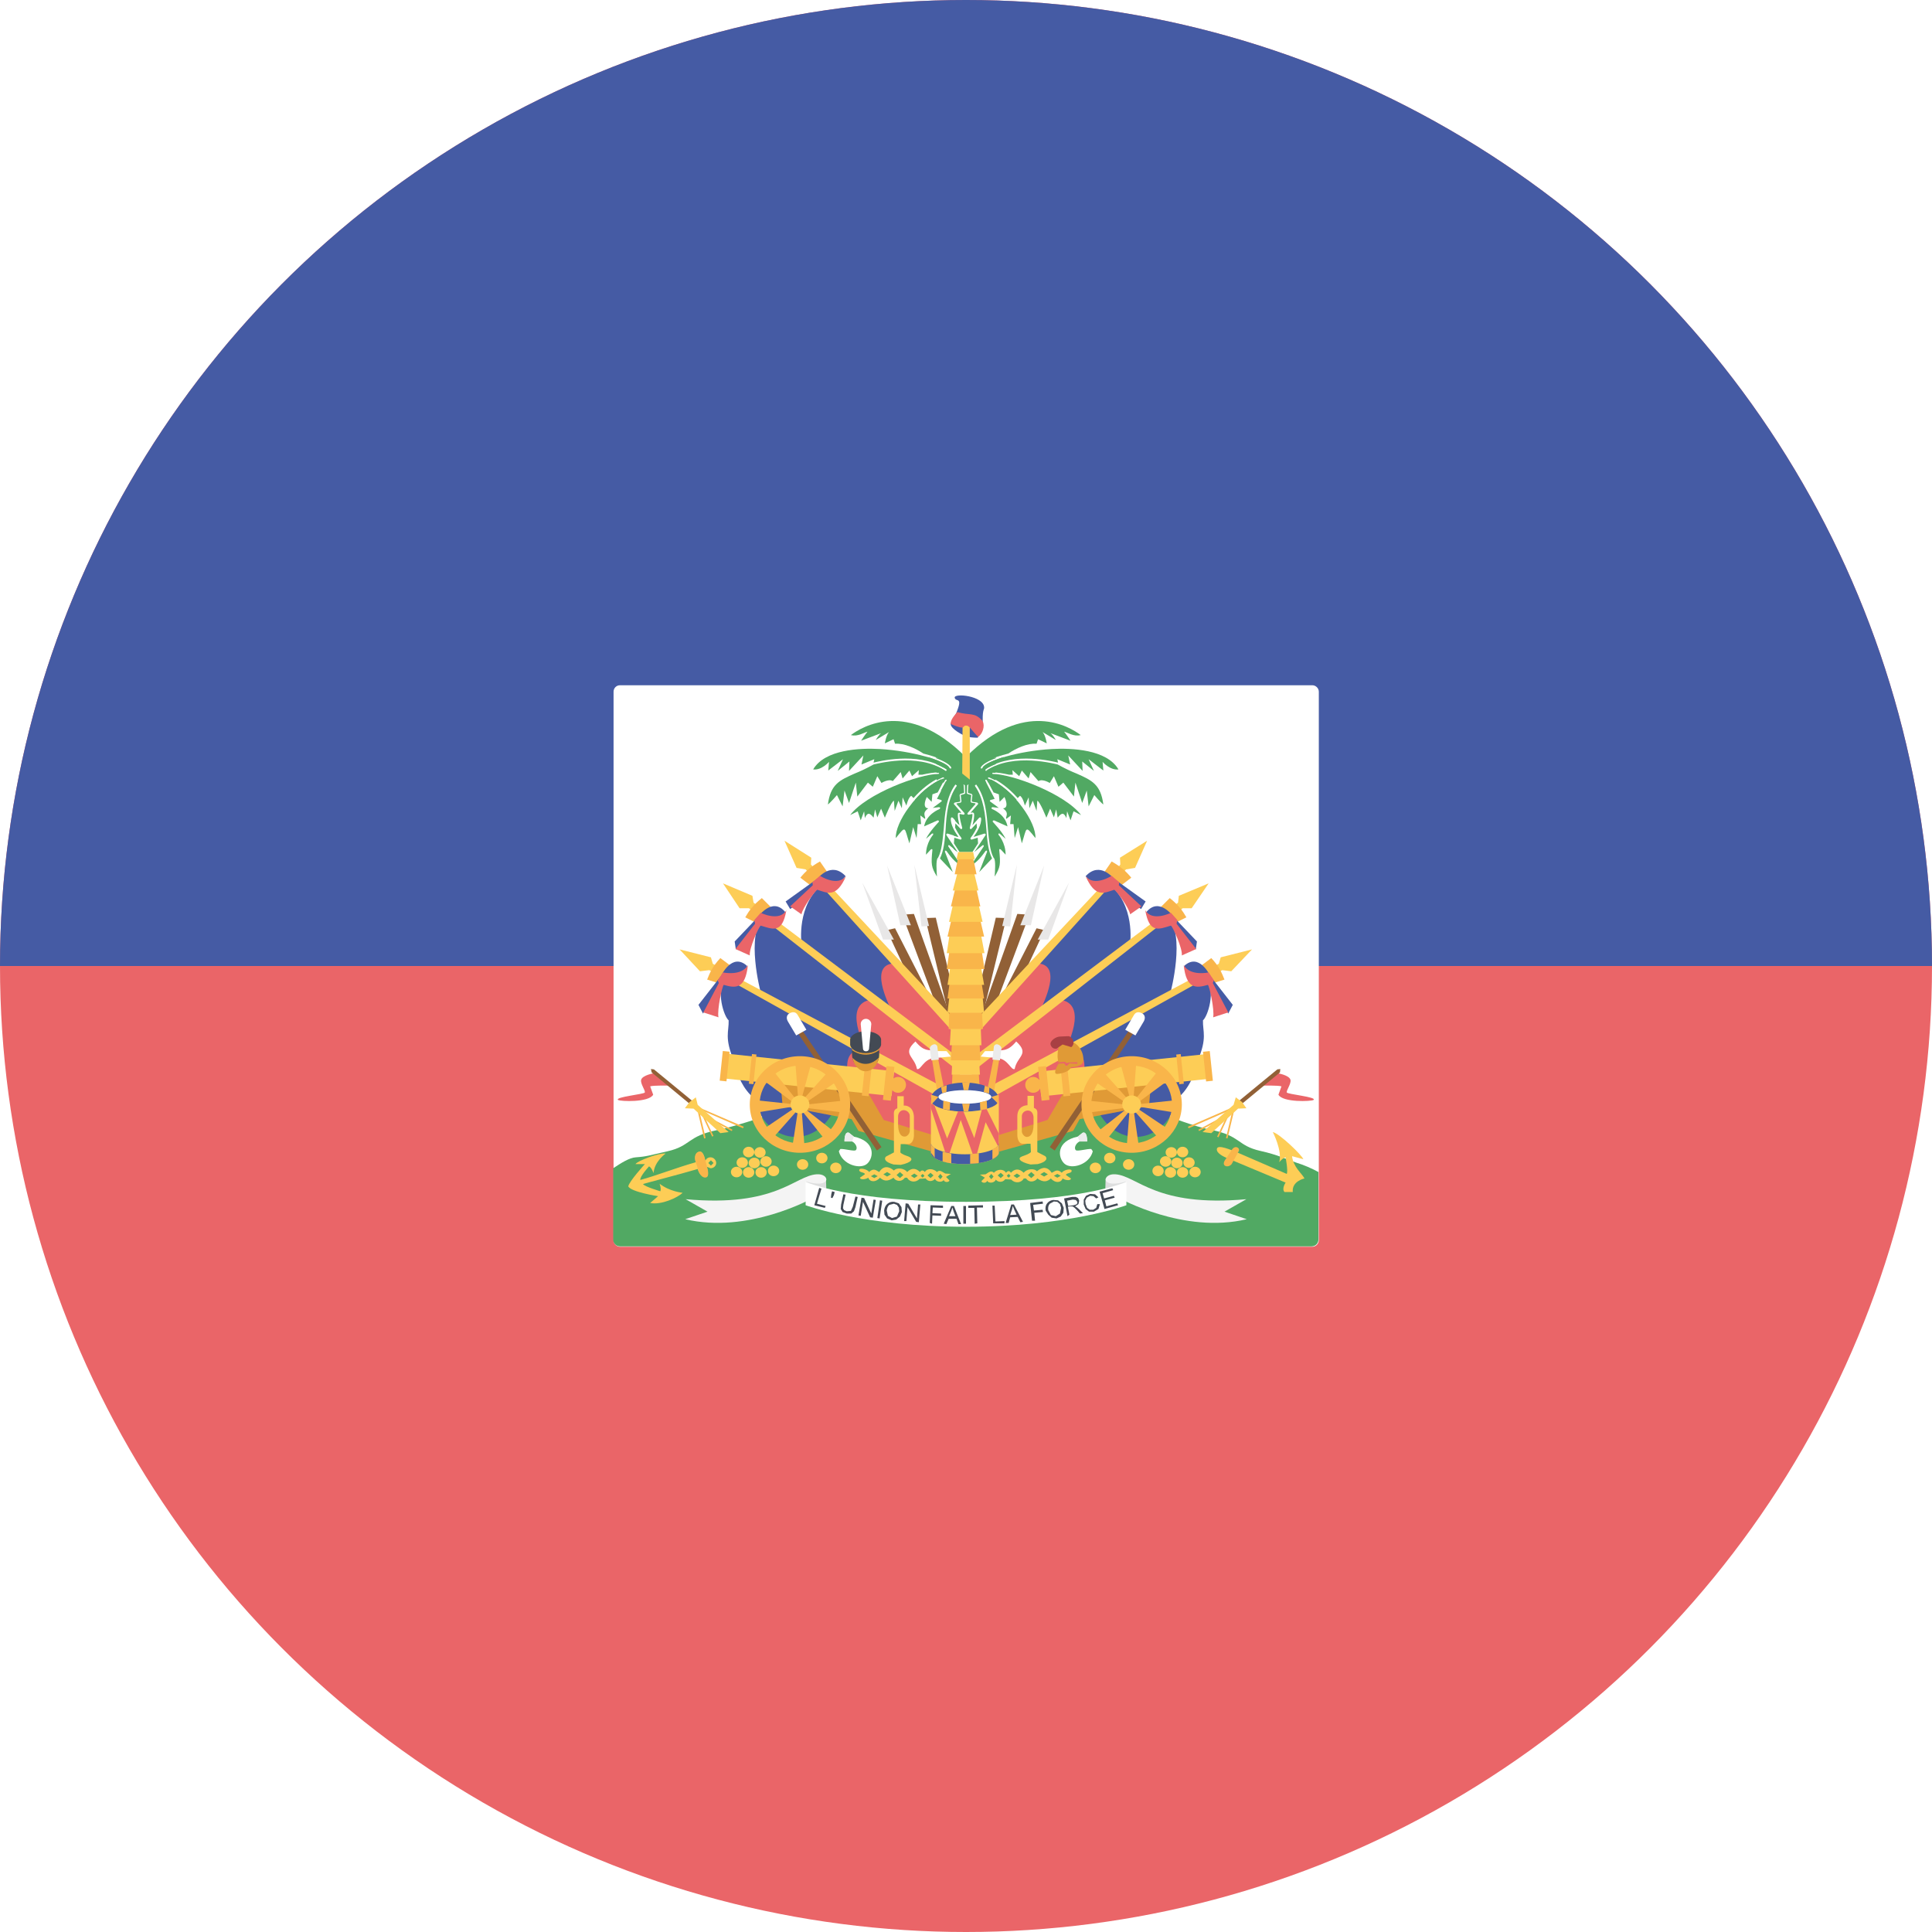 <?xml version="1.0" encoding="utf-8"?>
<!-- Generator: Adobe Illustrator 18.1.1, SVG Export Plug-In . SVG Version: 6.00 Build 0)  -->
<svg version="1.1" id="Flag" xmlns="http://www.w3.org/2000/svg" xmlns:xlink="http://www.w3.org/1999/xlink" x="0px" y="0px"
	 viewBox="0 0 512 512" style="enable-background:new 0 0 512 512;" xml:space="preserve">
<style type="text/css">
	.st0{clip-path:url(#SVGID_2_);fill:#EA6568;}
	.st1{clip-path:url(#SVGID_2_);fill:#455BA4;}
	.st2{clip-path:url(#SVGID_2_);fill:#FFFFFF;}
	.st3{clip-path:url(#SVGID_2_);fill:#51A963;}
	.st4{clip-path:url(#SVGID_2_);fill:#916036;}
	.st5{clip-path:url(#SVGID_2_);fill:#E8E7E7;}
	.st6{clip-path:url(#SVGID_2_);fill:#FDCD56;}
	.st7{clip-path:url(#SVGID_2_);fill:#F9B54A;}
	.st8{clip-path:url(#SVGID_2_);fill:#E09A36;}
	.st9{clip-path:url(#SVGID_2_);fill:#EBEBEB;}
	.st10{clip-path:url(#SVGID_2_);fill:#A84043;}
	.st11{clip-path:url(#SVGID_2_);fill:#DDDEDE;}
	.st12{clip-path:url(#SVGID_2_);fill:#F4F4F4;}
	.st13{clip-path:url(#SVGID_2_);fill:#434A54;}
</style>
<g>
	<g>
		<defs>
			<circle id="SVGID_1_" cx="256" cy="256" r="256"/>
		</defs>
		<clipPath id="SVGID_2_">
			<use xlink:href="#SVGID_1_"  style="overflow:visible;"/>
		</clipPath>
		<rect x="0" y="0" class="st0" width="512" height="512"/>
		<rect x="0" y="0" class="st1" width="512" height="256"/>
		<path class="st2" d="M164.3,181.6h183.5c0.9,0,1.7,0.8,1.7,1.7v145.4c0,0.9-0.8,1.7-1.7,1.7H164.3c-0.9,0-1.7-0.8-1.7-1.7V183.3
			C162.6,182.4,163.3,181.6,164.3,181.6z"/>
		<path class="st3" d="M293.6,289.2l-38.1,1.1l-38,0.4c0,0-19.5,7.2-27.5,8.8c-7.9,1.6-6.9,4.2-13.1,5.6c-4.9,1.1-5.5,1.4-8.4,1.6
			c-1.7,0.1-3.9,1.5-6,2.9v18.9c0,1,0.8,1.8,1.8,1.8h183.3c1,0,1.8-0.8,1.8-1.8v-17.9c-2-1.1-4-1.9-5.9-2.5c-2.7-0.9-4.6-2-9.5-3.1
			c-6.2-1.4-5.1-4-13.1-5.6C312.9,297.9,293.6,289.2,293.6,289.2L293.6,289.2z"/>
		<polygon class="st4" points="245.2,243.3 248,243.2 253,264.4 251.9,271.1 		"/>
		<polygon class="st5" points="242.3,229.1 244.2,245.5 246.2,245.4 242.3,229.1 		"/>
		<polygon class="st4" points="247.6,265.1 239.1,242.4 242.2,242.2 252.1,270 247.6,265.1 		"/>
		<polygon class="st5" points="235.1,229.4 238.6,245.2 241.4,245.2 		"/>
		<polygon class="st4" points="240,257.2 235,246.5 237.2,246 246.3,263.8 		"/>
		<polygon class="st5" points="228.5,233.9 234,249 236.9,249 		"/>
		<path class="st1" d="M240.7,258.8l-22.6-24.6c-7.1,5.6-5.7,15.8-5.7,15.8L238,270L240.7,258.8z"/>
		<path class="st0" d="M253.8,272.3l-16.7-17c-7.1,0.2-1.5,10.8-1.1,12.1l17.9,15.3V272.3z"/>
		<polygon class="st6" points="252.3,269.4 217.7,232.4 216.3,233.3 253,274 		"/>
		<polygon class="st6" points="215.7,230 214.9,229.1 215,227.3 207.9,222.8 211.1,230 213.5,230.4 214.3,231.3 		"/>
		<path class="st7" d="M212.1,232.6c1.2-1.5,2.7-2.9,5.2-4.3l2,2.9l-4.3,3.6L212.1,232.6z"/>
		<path class="st1" d="M208.2,238.9l1.2,2c0.7-0.3,8-6.8,8-6.8l5.2-0.2l1.5-1.7c-3.8-4.1-7.4,0.6-7.4,0.6L208.2,238.9L208.2,238.9z"
			/>
		<path class="st0" d="M212.4,242.3c0.3-1.8,3.7-6.3,4.2-6.5c2.6,0.8,5,2.3,7.6-3.6c-2.3,2.9-6.9-0.1-6.9-0.1l-2,1.7l0.1,0.8l-6,5.6
			L212.4,242.3L212.4,242.3z"/>
		<path class="st1" d="M230.8,265.3l-28.4-22.5c-4.9,4.9-0.8,20.2-0.8,20.2l27.7,15L230.8,265.3z"/>
		<path class="st0" d="M254.4,283.6L231,264.9c-8,1.1-1.7,12.8-1.2,14.1l24.6,13.4L254.4,283.6z"/>
		<polygon class="st6" points="253.4,279.8 203,241.9 201.8,243.1 254.8,284.5 253.4,279.8 		"/>
		<polygon class="st6" points="200.6,239.9 199.7,239.2 199.4,237.4 191.6,234.1 196,240.7 198.5,240.7 199.4,241.5 200.6,239.9 		
			"/>
		<path class="st7" d="M197.5,243.1c0.9-1.6,2.1-3.3,4.4-5.1l2.5,2.5l-3.5,4.3L197.5,243.1L197.5,243.1z"/>
		<path class="st1" d="M194.7,249.5l0.3,2.1c0.7-0.4,7-7.4,7-7.4l5.1-0.9l1-1.6c-3.5-4.2-7.3,1.4-7.3,1.4L194.7,249.5z"/>
		<path class="st0" d="M198.7,253.2c-0.2-1.9,2.4-7.6,2.9-7.9c3.1,0.9,5.7,2.3,6.8-4.1c-1.8,3.2-6.8,0.7-6.8,0.7l-1.7,1.9l0.2,1
			l-5.2,6.7L198.7,253.2z"/>
		<path class="st1" d="M228.8,279.1l-36.6-20.6c-2.6,4.4-0.3,10.9,0.9,11.9c0.1,3-1.2,4.6,1.4,10.7c0.8,4,2.6,7.7,5.3,9.9
			c3.3,12.7,16.2,13.5,21.2,3.2L228.8,279.1L228.8,279.1z"/>
		<path class="st0" d="M252.7,292.6L228,278.1c-8,1.1,0.2,15.9,0.6,17.2l23.9,8.5L252.7,292.6z"/>
		<polygon class="st6" points="189.9,256 188.9,255.4 188.4,253.7 180.1,251.6 185.5,257.4 188,257.1 189,257.7 		"/>
		<path class="st7" d="M187.4,259.6c0.7-1.8,1.5-3.6,3.5-5.7l2.8,2.1l-2.8,4.7L187.4,259.6z"/>
		<polygon class="st6" points="248.6,287.4 192.6,257.6 191.7,258.9 250.7,291.8 		"/>
		<path class="st1" d="M185.1,266.3l1.2,2.3l5.9-9l4.9-1.6l0.9-2c-4-3.7-6.9,2.6-6.9,2.6L185.1,266.3z"/>
		<path class="st0" d="M190.4,269.6c-0.4-2,1-8.3,1.4-8.6c3.1,0.9,5.7,1.2,6.4-5.2c-1.8,3-6.6,1.9-6.6,1.9l-1.4,2.1l0.3,0.7
			l-4.1,7.8L190.4,269.6z"/>
		<path class="st3" d="M233.2,198.5c-5.3-0.3-14.6,0.1-17.7,5.4c2.2,0.3,4.2-2,4.2-2l-0.2,2.3l3.9-3l-1.4,3.1l3.1-2.5l-0.1,2.5
			l3.8-4.1l-0.5,2.4l3.4-1.4l-0.2,0.9c1.3-0.3,11.4-2.9,18.5,1.3l1.5,0C250.5,201.6,241.8,199,233.2,198.5z"/>
		<path class="st3" d="M229.9,193.9c-0.6,0.7-1.7,2.4-1.7,2.4l5.3-2c-0.7,0.5-1.4,1.8-1.4,1.8l3.5-2.1c-0.8,0.9-1.1,3-1.1,3l2.3-1.1
			l0.4,1.2c2.4-0.2,5.4,1.2,7.5,2.6c2,0.5,3.8,1.1,5.1,1.7l6-0.9c-15.3-15.3-27.4-7.9-30.3-5.7C227.3,195.3,229,194.1,229.9,193.9z"
			/>
		<path class="st3" d="M245.8,200.6c0.7,0.5,1.1,1,1.3,1.3l1.6-0.2C247.9,201.3,246.9,200.9,245.8,200.6z"/>
		<polygon class="st8" points="248.2,301.1 234.2,296.8 228.2,286.4 206.7,285.3 207.4,293.1 225.7,296.6 227.5,299.7 248.5,305.6 
			248.2,301.1 		"/>
		<polygon class="st4" points="233.6,304 211.6,271.6 210.5,272.4 232.4,304.9 233.6,304 		"/>
		<path class="st2" d="M213.7,272.9l-2.3-3.9c-0.4-0.7-1.1-1-2.1-0.5c-1,0.5-0.9,1.5-0.5,2.2l2.2,3.7L213.7,272.9z"/>
		
			<rect x="210.8" y="262.5" transform="matrix(0.104 -0.995 0.995 0.104 -91.704 468.202)" class="st6" width="6.6" height="45.1"/>
		<circle class="st7" cx="238" cy="287.5" r="2.1"/>
		
			<rect x="230.9" y="286.2" transform="matrix(0.104 -0.995 0.995 0.104 -74.79 491.454)" class="st7" width="9" height="2.1"/>
		
			<rect x="225.7" y="285.7" transform="matrix(0.104 -0.995 0.995 0.104 -79.351 485.185)" class="st7" width="7.9" height="1.8"/>
		
			<rect x="195.4" y="282.9" transform="matrix(0.104 -0.995 0.995 0.104 -103.347 452.196)" class="st7" width="7.9" height="1.2"/>
		
			<rect x="188" y="281.8" transform="matrix(0.104 -0.995 0.995 0.104 -109.213 444.135)" class="st7" width="7.9" height="1.8"/>
		<path class="st7" d="M212,279.9c-7.4,0-13.3,5.8-13.3,12.8c0,7.1,6,12.8,13.3,12.8c7.4,0,13.3-5.8,13.3-12.8
			C225.3,285.6,219.3,279.9,212,279.9z M212,303c-5.9,0-10.7-4.6-10.7-10.3c0-5.7,4.8-10.3,10.7-10.3c5.9,0,10.7,4.6,10.7,10.3
			C222.6,298.4,217.8,303,212,303z"/>
		<polygon class="st7" points="248.5,280 250.8,291.6 248.9,292.6 246.9,280.2 		"/>
		<path class="st2" d="M247.3,278.5c-1.1-0.4-2.4,0.3-4.7-2.5c-3.7,3.4-0.2,3.9,0.4,7.3c1,0.4,1.7-2.6,4.5-2.9l4.5-0.4l-1.1-1.4
			C251,278.5,248.1,278.6,247.3,278.5z"/>
		<path class="st9" d="M248.8,280.8l-0.4-3.5c-0.5-1.2-2-0.2-2,0.5l0.4,3.2L248.8,280.8z"/>
		<path class="st2" d="M225,300.2c-1.3-0.5-1.2,2.3-1.2,2.3l2,0c0.9,0.4,1.6,1.7,1,2.3c-0.4,0.4-3-0.4-4.1-0.3l-0.4,0.6
			c0.9,3.6,5.7,4.9,7.5,3.3c1.8-1.6,2.3-6-3.6-7.2L225,300.2z"/>
		<path class="st9" d="M225,300.2c-1.3-0.5-1.2,2.3-1.2,2.3l2,0l0.5-1.3L225,300.2z"/>
		
			<rect x="184.2" y="297.8" transform="matrix(-0.425 -0.905 0.905 -0.425 -2.5 594.476)" class="st7" width="6.9" height="0.4"/>
		
			<rect x="187.1" y="297.5" transform="matrix(-0.881 -0.473 0.473 -0.881 218.04 650.336)" class="st7" width="7.5" height="0.4"/>
		<polygon class="st7" points="184.8,293.3 184.7,293.7 184.7,293.7 186.6,301.7 187,301.6 185.2,293.9 196.9,299 197.1,298.6 		"/>
		<path class="st0" d="M177.5,287.7c0,0-4.4-0.1-5.2,0.2l0.8,2.2c-1.1,2.1-8.7,1.8-9.3,1.4c-1-0.8,7-1.5,7.1-2
			c0.1-0.6-1.2-2.3-1-3.3c0.3-1.3,3.5-1.8,3.5-1.8L177.5,287.7L177.5,287.7z"/>
		<polygon class="st4" points="183.4,291.7 173.3,283.4 172.5,283.3 172.7,284.2 183.1,292.8 		"/>
		<polygon class="st6" points="193.1,300 184.9,292.8 184.4,290.8 182.7,292.1 181.5,293.7 183.8,293.8 190.9,300.3 		"/>
		<ellipse class="st6" cx="221.5" cy="309.5" rx="1.5" ry="1.4"/>
		<ellipse class="st6" cx="217.8" cy="306.9" rx="1.5" ry="1.4"/>
		<ellipse class="st6" cx="212.7" cy="308.6" rx="1.5" ry="1.4"/>
		<ellipse class="st6" cx="205" cy="310.3" rx="1.5" ry="1.4"/>
		<ellipse class="st6" cx="201.7" cy="310.7" rx="1.5" ry="1.4"/>
		<ellipse class="st6" cx="198.4" cy="310.7" rx="1.5" ry="1.4"/>
		<ellipse class="st6" cx="195.2" cy="310.6" rx="1.5" ry="1.4"/>
		<ellipse class="st6" cx="196.7" cy="308.1" rx="1.5" ry="1.4"/>
		<ellipse class="st6" cx="199.9" cy="308.2" rx="1.5" ry="1.4"/>
		<ellipse class="st6" cx="203" cy="307.8" rx="1.5" ry="1.4"/>
		<ellipse class="st6" cx="201.4" cy="305.4" rx="1.5" ry="1.4"/>
		<ellipse class="st6" cx="198.4" cy="305.3" rx="1.5" ry="1.4"/>
		<polygon class="st7" points="219.1,284.4 213,291.2 213.7,292.1 221.6,286.7 		"/>
		<polygon class="st7" points="204.9,301.5 211,294.6 210.3,293.8 202.5,299.1 		"/>
		<polygon class="st7" points="220.9,299.8 213.5,294 212.7,294.6 218.6,302 		"/>
		<polygon class="st7" points="202.6,286.5 210.1,292.1 211,291.4 205.1,284 		"/>
		<polygon class="st7" points="210.8,281.9 211.5,291 212.5,290.9 214.9,282.1 		"/>
		<polygon class="st7" points="213.2,303.8 212.5,294.8 211.4,294.7 210,303.8 		"/>
		<polygon class="st7" points="223.2,291.7 213.8,292.7 213.6,293.6 223.2,294.8 		"/>
		<polygon class="st7" points="200.7,294.8 209.9,293.3 210.1,292.6 200.6,291.6 		"/>
		<ellipse class="st6" cx="212" cy="292.7" rx="2.5" ry="2.4"/>
		<path class="st6" d="M240.7,303.2c1,0,1.5-1.3,1.5-2.3c0-1.2,0-4.9,0-4.9c-0.1-2.8-2.1-3.1-2.7-3l0-2.5l-1.7,0l0,3.2
			c-1.1,0.4-0.9,1.2-0.9,2.3l0,9.4l-2.1,1.1c-0.5,0.5-0.5,1.4,2,2.1l1.9,0.1c2.9-0.6,3.5-1.6,2.1-2.2c-0.8-0.3-1.8-0.6-2.2-1.1
			l0.1-2.2L240.7,303.2z M238,297.9v-2c0-0.8,0.5-1.7,1.5-1.7c0.8,0,1.6,0.7,1.6,1.5l0,4c0,0.7-0.7,1.5-1.3,1.5
			C238.1,301.3,238,298.7,238,297.9z"/>
		<path class="st6" d="M252,311.1l-1.5-0.1c-0.9-0.5-1.5-1.1-2.2-0.4c-0.7-0.8-2.5-1.2-3.2,0c-0.4-0.5-0.9-0.6-1.3,0
			c-0.9-0.9-2.1-1.3-3.4,0c-0.7-1-2.7-1.3-3.5-0.4c-1.4-1.2-2.8-1.3-3.9,0.4c-0.8-0.4-1.4-1.2-2.7,0c-0.3-0.7-2.6-1.3-2.6-0.5
			c0,0.7,1.5,0.5,1.5,1.1l-1.3,0.9c0,0.6,1.5,0.5,2.2,0c0.4,1.2,2,1.3,3.1,0c0.9,0.8,1.9,1.2,3.6,0c0.4,0.8,2,1.4,3,0l0.6,0
			c0.6,1.2,2.3,1.4,3.3,0.3l1.6-0.1c0.7,1,1.9,0.8,2.5,0.1c0.2,0.8,1.8,1.1,2.3,0.3c0.2,0.8,1.5,0.6,1.5,0.1l-0.9-0.9L252,311.1z
			 M231.7,312.2l-0.9-0.5l0.9-0.5l0.9,0.5L231.7,312.2z M235.1,311.8l-1-0.6l1-0.6l1,0.6L235.1,311.8z M238.5,312.2l-0.9-0.8
			l0.9-0.8l0.9,0.8L238.5,312.2z M242.3,312.2l-0.9-0.6l0.9-0.6l0.9,0.6L242.3,312.2z M244.5,312.1l-0.5-0.5l0.5-0.5l0.5,0.5
			L244.5,312.1z M246.6,312.2l-0.8-0.7l0.8-0.7l0.8,0.7L246.6,312.2z M249.2,312.5l-0.6-0.7l0.6-0.7l0.6,0.7L249.2,312.5z"/>
		<path class="st3" d="M250.4,204.2c-7.3-4.9-18.7-1.6-18.9-1.6c-1.8,1-3.5,1.8-5,2.4c-4.1,1.8-6.4,2.9-7.1,8.2
			c0.8-0.6,2.4-2.5,2.4-2.5l1.5,3l0.5-4.2l1.2,3.3l1.8-5.4l0.4,3.7l2.8-3.7l1.3,1.1l1.2-2.8l1.1,1.8c0,0,1.9-1.2,3-0.5l2.1-2.4
			l0.5,1.7l1.8-2.1l0.7,1.5l1.8-1.6l-0.1,1.2l1,0c1.7-0.4,3.2-0.6,4.2-0.6l0.1,0l0.2,0.3l-0.2,0.2l-0.1,0c-0.5,0-1.2,0.1-1.9,0.2
			l2.9,0L250.4,204.2L250.4,204.2z"/>
		<path class="st3" d="M250,206.3L250,206.3c-3.2,1.3-6.5,4-9.1,7.6c-2.3,3.1-3.6,6.2-3.5,8.2c2.8-3.5,2.2-2.9,3.6,1.4l1-4.3
			l0.9,2.9l0.3-3.7l0.9,0l-0.2-2.3l1.2,0.9l0.1-0.2c-0.3-1.1-0.5-1.6,0.8-2.6c0,0-1.8,0.2-0.4-3l1.3,1.3l0.2-2l1.4-0.5l1.7-3.2
			l0.1,0L250,206.3z"/>
		<path class="st3" d="M242.5,211.9l0.5,0.4l6.7-4.8l-0.3-1C247,207.6,244.6,209.5,242.5,211.9z"/>
		<path class="st3" d="M250.8,206.9L250.8,206.9l-2.5,4.8l1.1,0.3l0.2,0.2l-0.1,0.2l-2.3,1.7l1.7-0.2l0.3,0.2l-0.2,0.3
			c0,0-3.5,1.3-4.1,4.6l3.6-1.6l0.3,0.1l0,0.3c0,0-2.5,2.6-3.4,4.5l1.6-1.4l0.3,0l0,0.3c0,0-1.9,2.1-1.9,5.3l1.3-1.4l0.3-0.1
			l0.1,0.2c-0.4,3.9-0.3,4.6,1.2,7.1c-0.1-1.6-0.3-4.3,0.2-4.9l0.1-0.1c1-1.9,1.2-4.7,1.5-7.6c0.3-3.9,0.6-8.4,3.1-11.8l0.4,0.3
			c-2.4,3.3-2.8,7.7-3,11.6c-0.2,2.9-0.5,5.7-1.5,7.7l3.4,3.6l-2.1-5.4l0.1-0.3l0.3,0.1c0.7,1,2.5,3.4,3.8,3.7l-3.3-4.9l0-0.3l0.3,0
			l2.2,1.8l-3-4.5l0-0.3l0.3-0.1l2.9,0.9c-0.8-1.1-2.2-3.3-2-5l0.2-0.2l0.3,0.1l1.8,2c-0.3-1-0.6-2.5-0.4-3.2l0.3-0.2l0.6,0.1
			l-2-2.3l0-0.2l0.2-0.2l1.5-0.3l-0.2-1.7l0.2-0.3l1-0.3l-0.1-1.9l0-0.1L250.8,206.9z"/>
		<path class="st3" d="M248.9,205.1L248.9,205.1l-0.2,0c-5.1,0-19.2,5.3-23.4,10.9c1.2-0.6,2-1,2-1l0.8,2.4l0.9-2.4l0.2,1.8
			c0.6-1.4,1.2-1.6,2.3-0.1l0.4-2.2l0.6,2.1l1-2.3l1,2.4c0,0,1.7-4.3,2.4-4.5l0.2,2.7l1-2.7l0.9,2l0.2-2.9l1,2.2
			c0,0,0.5-2.2,1.3-2.6l0.6,0.6c2-2.3,4.5-4.3,7.1-5.5L248.9,205.1z"/>
		<polygon class="st4" points="266.7,243.3 263.9,243.2 258.9,264.4 259.9,271.1 		"/>
		<polygon class="st5" points="269.5,229.1 267.7,245.5 265.6,245.4 269.5,229.1 		"/>
		<polygon class="st4" points="264.3,265.1 272.8,242.4 269.6,242.2 259.7,270 264.3,265.1 		"/>
		<polygon class="st5" points="276.7,229.4 273.2,245.2 270.4,245.2 		"/>
		<polygon class="st4" points="271.8,257.2 276.8,246.5 274.7,246 265.6,263.8 		"/>
		<polygon class="st5" points="283.3,233.9 277.8,249 275,249 		"/>
		<path class="st1" d="M271.2,258.8l22.6-24.6c7.1,5.6,5.7,15.8,5.7,15.8L273.9,270L271.2,258.8z"/>
		<path class="st0" d="M258.1,272.3l16.7-17c7.1,0.2,1.5,10.8,1.1,12.1l-17.9,15.3V272.3z"/>
		<polygon class="st6" points="259.5,269.4 294.2,232.4 295.5,233.3 258.9,274 		"/>
		<polygon class="st6" points="296.2,230 296.9,229.1 296.8,227.3 304,222.8 300.8,230 298.4,230.4 297.6,231.3 		"/>
		<path class="st7" d="M299.8,232.6c-1.2-1.5-2.7-2.9-5.2-4.3l-2,2.9l4.3,3.6L299.8,232.6z"/>
		<path class="st1" d="M303.6,238.9l-1.2,2c-0.7-0.3-8-6.8-8-6.8l-5.2-0.2l-1.5-1.7c3.8-4.1,7.4,0.6,7.4,0.6L303.6,238.9z"/>
		<path class="st0" d="M299.5,242.3c-0.3-1.8-3.7-6.3-4.2-6.5c-2.6,0.8-5,2.3-7.6-3.6c2.3,2.9,6.9-0.1,6.9-0.1l2,1.7l-0.1,0.8l6,5.6
			L299.5,242.3z"/>
		<path class="st1" d="M281,265.3l28.4-22.5c4.9,4.9,0.8,20.2,0.8,20.2l-27.7,15L281,265.3L281,265.3z"/>
		<path class="st0" d="M257.5,283.6l23.3-18.7c8,1.1,1.7,12.8,1.2,14.1l-24.6,13.4L257.5,283.6L257.5,283.6z"/>
		<polygon class="st6" points="258.4,279.8 308.9,241.9 310,243.1 257.1,284.5 258.4,279.8 		"/>
		<polygon class="st6" points="311.3,239.9 312.2,239.2 312.4,237.4 320.3,234.1 315.8,240.7 313.4,240.7 312.5,241.5 311.3,239.9 
					"/>
		<path class="st7" d="M314.4,243.1c-0.9-1.6-2.1-3.3-4.4-5.1l-2.5,2.5l3.5,4.3L314.4,243.1z"/>
		<path class="st1" d="M317.2,249.5l-0.3,2.1c-0.7-0.4-7-7.4-7-7.4l-5.1-0.9l-1-1.6c3.5-4.2,7.3,1.4,7.3,1.4L317.2,249.5z"/>
		<path class="st0" d="M313.2,253.2c0.2-1.9-2.4-7.6-2.9-7.9c-3.1,0.9-5.7,2.3-6.8-4.1c1.8,3.2,6.8,0.7,6.8,0.7l1.7,1.9l-0.2,1
			l5.2,6.7L313.2,253.2z"/>
		<path class="st1" d="M283.1,279.1l36.6-20.6c2.6,4.4,0.3,10.9-0.9,11.9c-0.1,3,1.2,4.6-1.4,10.7c-0.8,4-2.6,7.7-5.3,9.9
			c-3.3,12.7-16.2,13.5-21.2,3.2L283.1,279.1L283.1,279.1z"/>
		<path class="st0" d="M259.1,292.6l24.8-14.5c8,1.1-0.2,15.9-0.6,17.2l-23.9,8.5L259.1,292.6L259.1,292.6z"/>
		<polygon class="st6" points="321.9,256 323,255.4 323.5,253.7 331.8,251.6 326.3,257.4 323.9,257.1 322.9,257.7 321.9,256 		"/>
		<path class="st7" d="M324.5,259.6c-0.7-1.8-1.5-3.6-3.5-5.7l-2.8,2.1l2.8,4.7L324.5,259.6z"/>
		<polygon class="st6" points="263.3,287.4 319.2,257.6 320.2,258.9 261.2,291.8 		"/>
		<path class="st1" d="M326.7,266.3l-1.2,2.3l-5.9-9l-4.9-1.6l-0.9-2c4-3.7,6.9,2.6,6.9,2.6L326.7,266.3L326.7,266.3z"/>
		<path class="st0" d="M321.5,269.6c0.4-2-1-8.3-1.4-8.6c-3.1,0.9-5.7,1.2-6.4-5.2c1.8,3,6.6,1.9,6.6,1.9l1.4,2.1l-0.3,0.7l4.1,7.8
			L321.5,269.6z"/>
		<path class="st3" d="M278.7,198.5c5.3-0.3,14.6,0.1,17.7,5.4c-2.2,0.3-4.2-2-4.2-2l0.2,2.3l-3.9-3l1.4,3.1l-3.1-2.5l0.1,2.5
			l-3.8-4.1l0.5,2.4l-3.4-1.4l0.2,0.9c-1.3-0.3-11.4-2.9-18.5,1.3l-1.5,0C261.4,201.6,270,199,278.7,198.5z"/>
		<path class="st3" d="M282,193.9c0.6,0.7,1.7,2.4,1.7,2.4l-5.3-2c0.7,0.5,1.4,1.8,1.4,1.8l-3.5-2.1c0.8,0.9,1.1,3,1.1,3l-2.3-1.1
			l-0.4,1.2c-2.4-0.2-5.4,1.2-7.5,2.6c-2,0.5-3.8,1.1-5.1,1.7l-6-0.9c15.3-15.3,27.4-7.9,30.3-5.7
			C284.6,195.3,282.9,194.1,282,193.9z"/>
		<path class="st3" d="M266.1,200.6c-0.7,0.5-1.1,1-1.3,1.3l-1.6-0.2C264,201.3,265,200.9,266.1,200.6z"/>
		<polygon class="st8" points="263.7,301.1 277.6,296.8 283.7,286.4 305.2,285.3 304.5,293.1 286.1,296.6 284.4,299.7 263.3,305.6 
					"/>
		<polygon class="st4" points="278.2,304 300.2,271.6 301.3,272.4 279.5,304.9 278.2,304 		"/>
		<path class="st2" d="M298.2,272.9l2.3-3.9c0.4-0.7,1.1-1,2.1-0.5c1,0.5,0.9,1.5,0.5,2.2l-2.2,3.7L298.2,272.9z"/>
		
			<rect x="294.5" y="262.5" transform="matrix(-0.104 -0.995 0.995 -0.104 45.373 610.88)" class="st6" width="6.6" height="45.1"/>
		<circle class="st7" cx="273.8" cy="287.5" r="2.1"/>
		
			<rect x="272" y="286.2" transform="matrix(-0.104 -0.995 0.995 -0.104 19.559 592.103)" class="st7" width="9" height="2.1"/>
		
			<rect x="278.3" y="285.7" transform="matrix(-0.104 -0.995 0.995 -0.104 26.528 597.173)" class="st7" width="7.9" height="1.8"/>
		
			<rect x="308.6" y="282.9" transform="matrix(-0.104 -0.995 0.995 -0.104 63.142 623.806)" class="st7" width="7.9" height="1.2"/>
		
			<rect x="316" y="281.8" transform="matrix(-0.104 -0.995 0.995 -0.104 72.101 630.323)" class="st7" width="7.9" height="1.8"/>
		<path class="st7" d="M286.6,292.7c0,7.1,6,12.8,13.3,12.8s13.3-5.8,13.3-12.8c0-7.1-6-12.8-13.3-12.8S286.6,285.6,286.6,292.7z
			 M289.2,292.7c0-5.7,4.8-10.3,10.7-10.3c5.9,0,10.7,4.6,10.7,10.3c0,5.7-4.8,10.3-10.7,10.3C294,303,289.2,298.4,289.2,292.7z"/>
		<polygon class="st7" points="263.4,280 261.1,291.6 262.9,292.6 264.9,280.2 		"/>
		<path class="st2" d="M264.6,278.5c1.1-0.4,2.4,0.3,4.7-2.5c3.7,3.4,0.2,3.9-0.4,7.3c-1,0.4-1.7-2.6-4.5-2.9l-4.5-0.4l1.1-1.4
			C260.9,278.5,263.8,278.6,264.6,278.5z"/>
		<path class="st9" d="M263,280.8l0.4-3.5c0.5-1.2,2-0.2,2,0.5l-0.4,3.2L263,280.8z"/>
		<path class="st2" d="M286.9,300.2c1.3-0.5,1.2,2.3,1.2,2.3l-2,0c-0.9,0.4-1.6,1.7-1,2.3c0.4,0.4,3-0.4,4.1-0.3l0.4,0.6
			c-0.9,3.6-5.7,4.9-7.5,3.3c-1.8-1.6-2.3-6,3.6-7.2L286.9,300.2z"/>
		<path class="st9" d="M286.9,300.2c1.3-0.5,1.2,2.3,1.2,2.3l-2,0l-0.5-1.3L286.9,300.2z"/>
		
			<rect x="320.8" y="297.8" transform="matrix(0.425 -0.905 0.905 0.425 -83.297 464.983)" class="st7" width="6.9" height="0.4"/>
		
			<rect x="317.3" y="297.5" transform="matrix(0.881 -0.473 0.473 0.881 -102.676 187.363)" class="st7" width="7.5" height="0.4"/>
		<polygon class="st7" points="327,293.3 327.2,293.7 327.2,293.7 325.3,301.7 324.9,301.6 326.7,293.9 315,299 314.8,298.6 		"/>
		<path class="st0" d="M334.4,287.7c0,0,4.4-0.1,5.2,0.2l-0.8,2.2c1.1,2.1,8.7,1.8,9.3,1.4c1-0.8-7-1.5-7.1-2
			c-0.1-0.6,1.2-2.3,1-3.3c-0.3-1.3-3.5-1.8-3.5-1.8L334.4,287.7z"/>
		<polygon class="st4" points="328.4,291.7 338.5,283.4 339.3,283.3 339.2,284.2 328.8,292.8 		"/>
		<polygon class="st6" points="318.7,300 326.9,292.8 327.5,290.8 329.2,292.1 330.3,293.7 328.1,293.8 321,300.3 		"/>
		<ellipse class="st6" cx="290.3" cy="309.5" rx="1.5" ry="1.4"/>
		<ellipse class="st6" cx="294.1" cy="306.9" rx="1.5" ry="1.4"/>
		<ellipse class="st6" cx="299.1" cy="308.6" rx="1.5" ry="1.4"/>
		<ellipse class="st6" cx="306.9" cy="310.3" rx="1.5" ry="1.4"/>
		<ellipse class="st6" cx="310.2" cy="310.7" rx="1.5" ry="1.4"/>
		<ellipse class="st6" cx="313.4" cy="310.7" rx="1.5" ry="1.4"/>
		<ellipse class="st6" cx="316.7" cy="310.6" rx="1.5" ry="1.4"/>
		<ellipse class="st6" cx="315.1" cy="308.1" rx="1.5" ry="1.4"/>
		<ellipse class="st6" cx="311.9" cy="308.2" rx="1.5" ry="1.4"/>
		<ellipse class="st6" cx="308.9" cy="307.8" rx="1.5" ry="1.4"/>
		<ellipse class="st6" cx="310.4" cy="305.4" rx="1.5" ry="1.4"/>
		<ellipse class="st6" cx="313.4" cy="305.3" rx="1.5" ry="1.4"/>
		<polygon class="st7" points="292.7,284.4 298.8,291.2 298.1,292.1 290.3,286.7 		"/>
		<polygon class="st7" points="306.9,301.5 300.8,294.6 301.5,293.8 309.4,299.1 		"/>
		<polygon class="st7" points="291,299.8 298.4,294 299.2,294.6 293.3,302 		"/>
		<polygon class="st7" points="309.3,286.5 301.7,292.1 300.8,291.4 306.7,284 		"/>
		<polygon class="st7" points="301.1,281.9 300.4,291 299.4,290.9 297,282.1 		"/>
		<polygon class="st7" points="298.6,303.8 299.3,294.8 300.5,294.7 301.8,303.8 		"/>
		<polygon class="st7" points="288.6,291.7 298.1,292.7 298.2,293.6 288.7,294.8 		"/>
		<polygon class="st7" points="311.1,294.8 301.9,293.3 301.7,292.6 311.3,291.6 311.1,294.8 		"/>
		<ellipse class="st6" cx="299.9" cy="292.7" rx="2.5" ry="2.4"/>
		<path class="st6" d="M273.1,303.1l0.1,2.2c-0.4,0.5-1.4,0.8-2.2,1.1c-1.5,0.5-0.9,1.5,2.1,2.2l1.9-0.1c2.5-0.6,2.6-1.6,2-2.1
			l-2.1-1.1l0-9.4c0-1.2,0.2-1.9-0.9-2.3l0-3.2l-1.7,0l0,2.5c-0.6,0-2.7,0.3-2.7,3c0,0,0,3.7,0,4.9c0,1.1,0.5,2.4,1.5,2.3
			L273.1,303.1z M272.1,301.3c-0.6,0-1.3-0.8-1.3-1.5l0-4c0-0.8,0.7-1.5,1.6-1.5c1,0,1.4,0.9,1.5,1.7v2
			C273.9,298.7,273.8,301.3,272.1,301.3z"/>
		<path class="st6" d="M261,312.1l-0.9,0.9c0,0.5,1.3,0.7,1.5-0.1c0.5,0.9,2.1,0.5,2.3-0.3c0.5,0.7,1.8,0.9,2.5-0.1l1.6,0.1
			c1,1.1,2.7,0.9,3.3-0.3l0.6,0c1,1.4,2.6,0.7,3,0c1.7,1.2,2.7,0.8,3.6,0c1.1,1.3,2.7,1.2,3.1,0c0.7,0.5,2.2,0.7,2.2,0l-1.3-0.9
			c0-0.6,1.5-0.4,1.5-1.1c0-0.8-2.3-0.2-2.6,0.5c-1.3-1.2-1.9-0.3-2.7,0c-1.1-1.7-2.5-1.6-3.9-0.4c-0.8-0.9-2.8-0.6-3.5,0.4
			c-1.3-1.3-2.5-1-3.4,0c-0.4-0.7-0.9-0.5-1.3,0c-0.7-1.2-2.5-0.9-3.2,0c-0.7-0.7-1.3-0.2-2.2,0.4l-1.5,0.1L261,312.1z M279.3,311.6
			l0.9-0.5l0.9,0.5l-0.9,0.5L279.3,311.6z M275.7,311.2l1-0.6l1,0.6l-1,0.6L275.7,311.2z M272.4,311.4l0.9-0.8l0.9,0.8l-0.9,0.8
			L272.4,311.4z M268.6,311.6l0.9-0.6l0.9,0.6l-0.9,0.6L268.6,311.6z M266.8,311.6l0.5-0.5l0.5,0.5l-0.5,0.5L266.8,311.6z
			 M264.4,311.5l0.8-0.7l0.8,0.7l-0.8,0.7L264.4,311.5z M262.1,311.8l0.6-0.7l0.6,0.7l-0.6,0.7L262.1,311.8z"/>
		<path class="st3" d="M261.4,204.2c7.3-4.9,18.7-1.6,18.9-1.6c1.8,1,3.5,1.8,5,2.4c4.1,1.8,6.4,2.9,7.1,8.2
			c-0.8-0.6-2.4-2.5-2.4-2.5l-1.5,3l-0.5-4.2l-1.2,3.3l-1.8-5.4l-0.4,3.7l-2.8-3.7l-1.3,1.1l-1.2-2.8l-1.1,1.8c0,0-1.9-1.2-3-0.5
			l-2.1-2.4l-0.5,1.7l-1.8-2.1l-0.7,1.5l-1.8-1.6l0.1,1.2l-1,0c-1.7-0.4-3.2-0.6-4.2-0.6l-0.1,0l-0.2,0.3l0.2,0.2l0.1,0
			c0.5,0,1.2,0.1,1.9,0.2l-2.9,0L261.4,204.2L261.4,204.2z"/>
		<path class="st3" d="M261.8,206.3L261.8,206.3c3.2,1.3,6.5,4,9.1,7.6c2.3,3.1,3.6,6.2,3.5,8.2c-2.8-3.5-2.2-2.9-3.6,1.4l-1-4.3
			l-0.9,2.9l-0.3-3.7l-0.9,0l0.2-2.3l-1.2,0.9l-0.1-0.2c0.3-1.1,0.5-1.6-0.8-2.6c0,0,1.8,0.2,0.4-3l-1.3,1.3l-0.2-2l-1.4-0.5
			l-1.7-3.2l-0.1,0L261.8,206.3z"/>
		<path class="st3" d="M269.4,211.9l-0.5,0.4l-6.7-4.8l0.3-1C264.8,207.6,267.2,209.5,269.4,211.9z"/>
		<path class="st3" d="M261.1,206.9L261.1,206.9l2.5,4.8l-1.1,0.3l-0.2,0.2l0.1,0.2l2.3,1.7l-1.7-0.2l-0.3,0.2l0.2,0.3
			c0,0,3.5,1.3,4.1,4.6l-3.6-1.6l-0.3,0.1l0,0.3c0,0,2.5,2.6,3.4,4.5l-1.6-1.4l-0.3,0l0,0.3c0,0,1.9,2.1,1.9,5.3l-1.3-1.4l-0.3-0.1
			l-0.1,0.2c0.4,3.9,0.3,4.6-1.2,7.1c0.1-1.6,0.3-4.3-0.2-4.9l-0.1-0.1c-1-1.9-1.2-4.7-1.5-7.6c-0.3-3.9-0.6-8.4-3.1-11.8l-0.4,0.3
			c2.4,3.3,2.8,7.7,3.1,11.6c0.2,2.9,0.5,5.7,1.5,7.7l-3.4,3.6l2.1-5.4l-0.1-0.3l-0.3,0.1c-0.7,1-2.5,3.4-3.8,3.7l3.3-4.9l0-0.3
			l-0.3,0l-2.2,1.8l3-4.5l0-0.3l-0.3-0.1l-2.9,0.9c0.8-1.1,2.2-3.3,2-5l-0.2-0.2l-0.3,0.1l-1.8,2c0.3-1,0.6-2.5,0.4-3.2l-0.3-0.2
			l-0.6,0.1l2-2.3l0-0.2l-0.2-0.2l-1.5-0.3l0.2-1.7l-0.2-0.3l-1-0.3l0.1-1.9l0-0.1L261.1,206.9z"/>
		<path class="st3" d="M262.9,205.1L262.9,205.1l0.2,0c5.1,0,19.2,5.3,23.4,10.9c-1.2-0.6-2-1-2-1l-0.8,2.4l-0.9-2.4l-0.2,1.8
			c-0.6-1.4-1.2-1.6-2.3-0.1l-0.4-2.2l-0.6,2.1l-1-2.3l-1,2.4c0,0-1.7-4.3-2.4-4.5l-0.2,2.7l-1-2.7l-0.9,2l-0.2-2.9l-1,2.2
			c0,0-0.5-2.2-1.3-2.6l-0.6,0.6c-2-2.3-4.5-4.3-7.1-5.5L262.9,205.1z"/>
		<polygon class="st3" points="252.9,220.3 252.8,221.5 253.9,221.8 		"/>
		<path class="st3" d="M253.7,215.5l0.3-0.2l0.6,0.1l-1.3-1.5l-0.2,3.6l1,1.1C253.8,217.7,253.5,216.2,253.7,215.5z"/>
		<path class="st3" d="M257.7,225.8l1.5-2.3l-0.1-1.5l-1.6,0.5l-0.3-0.1l0-0.3c0,0,1-1.3,1.7-2.8l-0.1-1.1l-1.4,1.5l-0.3,0l-0.1-0.3
			c0.2-0.8,0.8-2.8,0.7-3.7l-1,0.2l-0.3-0.1l0-0.3l2.1-2.4l0-0.2l-1.1-0.2l-0.2-0.3l0.2-1.7l-1-0.3l-0.2-0.2l0.1-2.1l0.3-0.2
			l0.2,0.3l-0.1,1.9l1,0.3l0.2,0.3l-0.2,1.7l0.8,0.2l-0.2-4.7l3.1-0.4l-0.3-0.6l0.1-0.3l0.3,0.1l0.4,0.7l1.8-0.2l-1.8-0.8l-0.1-0.3
			l0.3-0.1l1.7,0.8l0-1.5l-0.7,0l-0.1,0l-0.2-0.2l0.2-0.3l0.1,0l0.7,0l0-1.7c-0.8,0.3-1.6,0.7-2.4,1.2l-0.3-0.1l0.1-0.3
			c0.8-0.6,1.7-1,2.7-1.4l0-1.1c-2,0.7-3.3,1.5-3.6,2.2l-0.3,0.1l-0.1-0.3c0.4-0.8,1.9-1.7,4.1-2.5l0-0.1l-8-0.6v0l0,0l0,0v0l-8,0.6
			l0,0.1c2.2,0.8,3.7,1.7,4.1,2.5l-0.1,0.3l-0.3-0.1c-0.3-0.7-1.6-1.4-3.6-2.2l0,1.1c0.9,0.4,1.8,0.8,2.7,1.4l0.1,0.3l-0.3,0.1
			c-0.8-0.5-1.6-0.9-2.4-1.2l0,1.7l0.7,0l0.1,0l0.2,0.3l-0.2,0.2l-0.1,0l-0.7,0l0,1.5l1.7-0.8l0.3,0.1l-0.1,0.3l-1.8,0.8l1.8,0.2
			l0.4-0.7l0.3-0.1l0.1,0.3l-0.3,0.6l3.1,0.4l-0.2,4.7l0.8-0.2l-0.2-1.7l0.2-0.3l1-0.3l-0.1-1.9l0.2-0.3l0.3,0.2l0.1,2.1l-0.2,0.2
			l-1,0.3l0.2,1.7l-0.2,0.3l-1.1,0.2l0,0.2l2.1,2.4l0,0.3l-0.3,0.1l-1-0.2c-0.1,0.9,0.5,2.9,0.7,3.7l-0.1,0.3l-0.3,0l-1.4-1.5
			l-0.1,1.1c0.7,1.5,1.7,2.8,1.7,2.8l0,0.3l-0.3,0.1l-1.6-0.5l-0.1,1.5l1.5,2.3H257.7z"/>
		<polygon class="st3" points="252.7,225 253.7,225.8 252.7,224.4 		"/>
		<polygon class="st3" points="249.3,209.6 252.2,208.6 250.7,207 		"/>
		<polygon class="st7" points="259.4,284.7 252.4,284.7 252.2,289.5 259.7,289.5 		"/>
		<polygon class="st6" points="259.4,280 252.4,280 252.2,284.8 259.7,284.8 		"/>
		<polygon class="st7" points="259.6,276.2 252.3,276.2 252,281 259.8,281 		"/>
		<polygon class="st6" points="259.9,272.2 252,272.2 251.7,277 260.1,277 		"/>
		<polygon class="st7" points="260.2,268 251.6,268 251.4,272.7 260.5,272.7 		"/>
		<polygon class="st6" points="260.4,264.1 251.6,264.1 251.1,268.4 260.8,268.4 		"/>
		<polygon class="st7" points="260.2,260.9 251.6,260.9 251.1,264.6 260.8,264.6 		"/>
		<polygon class="st6" points="259.9,255.8 251.9,255.8 251.1,261 260.8,261 		"/>
		<polygon class="st7" points="260.1,251.5 251.7,251.5 250.9,256.8 260.9,256.8 		"/>
		<polygon class="st6" points="259.9,247.3 251.7,247.3 250.9,252.6 260.9,252.6 		"/>
		<polygon class="st7" points="259.6,243 252.3,243 251.1,248.2 260.8,248.2 		"/>
		<polygon class="st6" points="259.2,239.1 252.7,239.1 251.5,244.3 260.4,244.3 		"/>
		<polygon class="st7" points="258.6,234.9 253.3,234.9 252,240.2 259.8,240.2 		"/>
		<polygon class="st6" points="258,230.7 253.9,230.7 252.5,236 259.3,236 		"/>
		<polygon class="st7" points="257.7,226.5 254.1,226.5 253,231.7 258.8,231.7 		"/>
		<polygon class="st6" points="257.9,225.8 253.9,225.8 253.5,227.7 258.3,227.7 		"/>
		<path class="st1" d="M255.7,195c-1.4-0.6-4.5-2.4-3.6-3.6l1.3-2.4c1.9-4.6-0.1-2.8-0.4-4.1c-0.2-1.3,7.6-0.5,7.8,2.5
			c0.1,0.8-0.6,0.4-0.3,5.2l-1.4,2.9C258,195.5,256.6,195.4,255.7,195z"/>
		<polygon class="st6" points="257,206.6 255,205 255.1,191 257,191.5 		"/>
		<path class="st0" d="M259.2,195.3c1.2-0.8,1.9-2.9,1.2-4.2c-2.1-2.5-3.4-1.4-6.7-2.4c-0.6,0.7-2,2.2-1.7,3.2
			c4.5,1.9,2.7,0.2,4.2,0.4C256.9,192.4,257.4,193.4,259.2,195.3z"/>
		<path class="st1" d="M255.7,286.9c-5,0-9,1.9-9,4.3l0.3,1.2c1.1,1.3,4.6,2.2,8.7,2.2c3.9,0,7.2-0.8,8.4-2l0.5-1.4
			C264.7,288.8,260.6,286.9,255.7,286.9L255.7,286.9z"/>
		<path class="st6" d="M264.7,291.6v13.9c0,1.6-4,3-9,3c-5,0-9-1.3-9-3v-13.9c0,1.6,4,3,9,3C260.7,294.5,264.7,293.2,264.7,291.6z"
			/>
		<path class="st0" d="M246.7,291.6v2.1l4.4,13.5l3.5-10.4l3.8,10.8l2.8-10.2l3.5,6.8v-3.8l-3.3-6.6l-1.2,0.3l-2,7.5l-2.9-7.1
			l-1.4,0l-2.9,7.2l-3.3-8.6C247.1,292.6,246.7,292.1,246.7,291.6z"/>
		<path class="st1" d="M264.7,302.9v2.6c0,1.6-4,3-9,3c-5,0-9-1.3-9-3v-2.6c0,1.6,4,3,9,3C260.7,305.9,264.7,304.6,264.7,302.9z"/>
		<path class="st7" d="M259.4,305.6c-0.7,0.1-1.5,0.2-2.3,0.2l0,2.6c0.8,0,1.6-0.1,2.3-0.2L259.4,305.6z"/>
		<path class="st7" d="M249.8,305.2l0,2.6c0.7,0.2,1.5,0.4,2.3,0.5v-2.6C251.3,305.5,250.5,305.4,249.8,305.2z"/>
		<path class="st7" d="M246.7,302.9v2.6l1,1.3l0-2.6C247.1,303.9,246.7,303.4,246.7,302.9L246.7,302.9z"/>
		<path class="st7" d="M264.7,303.2L264.7,303.2c-0.2,0.5-0.8,1-1.7,1.4l0,2.6c1-0.5,1.7-1.1,1.7-1.7L264.7,303.2L264.7,303.2z"/>
		<ellipse class="st2" cx="255.7" cy="290.7" rx="7" ry="1.8"/>
		<polygon class="st7" points="261.5,291.7 259.7,292.1 259.8,294.2 261.6,293.9 		"/>
		<polygon class="st7" points="250,291.7 251.8,292.1 251.7,294.2 249.9,293.9 		"/>
		<polygon class="st7" points="250.9,287.6 249.4,288.1 249.7,289.7 250.8,289.4 		"/>
		<polygon class="st7" points="255.7,286.9 255,286.9 255.4,288.9 256.6,288.9 257,286.9 255.7,286.9 		"/>
		<polygon class="st7" points="255.7,292.5 255,292.5 255.4,294.6 256.6,294.5 257,292.5 		"/>
		<polygon class="st7" points="261,287.7 260.7,289.4 262.1,289.8 262.2,288.2 		"/>
		<polygon class="st7" points="264.7,292.7 264.7,290.1 262.7,290.7 		"/>
		<polygon class="st7" points="246.8,292.7 246.7,290.1 248.7,290.7 		"/>
		<path class="st8" d="M283,275.9l-2.1,0.5c0,0-1.2,2.9-0.3,5.4c0,0-1.9,2.9-0.4,2.8c1.6-0.1,3.5-0.9,3.6-1.8c0,0,3.5,0.1,3.3-2.1
			C287.1,277.9,284.7,275.7,283,275.9z M283.4,281.8l-0.8,0.8l0,0l-0.6-0.8l-1.4,0.1l0-0.4l1.8-0.1l0,0.2l0,0.1l0.6,0l0,0l0-0.1
			l2.5-0.1l0,0.4L283.4,281.8z"/>
		<path class="st10" d="M283.9,277.5c1.3-1,0.2-2.9-0.8-2.9l-2.2,0.1c-1,0-2.7,1.1-2.5,2.1c0.2,0.8,0.8,1.2,1.6,1.1l1.6-1.1
			L283.9,277.5z"/>
		<path class="st6" d="M185.4,305.2c-1.2,0.2-1.4,1.6-1,2.8c-5.3,1.5-10,3.4-14.7,4.7c-0.2-0.9,2.3-3.6,2.3-3.6
			c0.7,0.3,1.2,1.8,1.2,1.8c0.2-3.1,3.2-5.2,3.2-5.2c-1.8-0.2-7.4,1.9-8,2.8h2.5c0,0-4.2,4.6-4.4,5.9c0.7,1.5,7.9,2.6,7.9,2.6
			l-2.1,1.8c2.9,0.6,7.3-1.4,8.6-2.7c0,0-3.4-0.3-6.1-2.4c0,0,0.5,1.3,0.2,2c0,0-4.1-1.2-4.6-1.9c0-0.1,9.8-2.6,14.5-4
			c0.2,0.8,1.1,2.4,2.2,2.1c0.7-0.2,0.5-1.7,0.2-2.7l1,0.4c0.8,0,1.5-0.6,1.5-1.4c0-0.8-0.7-1.5-1.5-1.5c-0.7,0-1.2,0.4-1.4,1
			C186.8,306.8,186.3,305,185.4,305.2z M189.1,308.2l-0.7,0.7l-0.7-0.7l0.7-0.7L189.1,308.2z"/>
		<path class="st7" d="M184.4,308c-0.5-1.3-0.2-2.7,1-2.8c0.9-0.1,1.4,1.7,1.6,2.6l0.4,1.5c0.3,1,0.5,2.5-0.2,2.7
			c-1.1,0.4-2.1-1.2-2.2-2.1L184.4,308z"/>
		<path class="st6" d="M341,311.1c0.4-0.7-0.3-4.4-0.3-4.4c-0.7,0.1-1.7,1.3-1.7,1.3c0.9-3-1.7-8-1.7-8c1.8,0.4,7.8,6.2,8.1,7.2
			l-3-0.8c0.4,3,2.5,4.4,3.3,5.9c0,0-3.4,0.7-3.1,3.6l-2.2,0c-0.8-0.9,0.3-2.5,0.3-2.5l-15.3-6.4c-1-0.4-3.2-1.4-2.9-2.6
			c0.3-1.2,4,0.5,4.9,0.8L341,311.1z"/>
		<path class="st7" d="M326.4,308.5l1.8-3.3c0.6-0.9-0.7-1.8-1.6-0.7l-2,3C323.6,309.1,325.5,309.6,326.4,308.5z"/>
		<polygon class="st11" points="219,316 218.9,312.4 213.3,312.9 214.3,316.6 219,316 		"/>
		<path class="st12" d="M187.5,321.1l-5.8-3.3c24,2.2,28.9-6.2,34.7-6.6c3.6-0.3,4.1,4-2.8,1.9l1.8,4.4c0,0-17.1,9.6-33.8,5.6
			L187.5,321.1L187.5,321.1z"/>
		<polygon class="st11" points="292.9,316 293,312.4 298.6,312.9 297.6,316.6 		"/>
		<path class="st12" d="M324.5,321.1l5.8-3.3c-24,2.2-28.9-6.2-34.7-6.6c-3.6-0.3-4.1,4,2.8,1.9l-1.8,4.4c0,0,17.1,9.6,33.8,5.6
			L324.5,321.1L324.5,321.1z"/>
		<path class="st2" d="M213.5,313.2v6.2c0,0,15.3,5.7,42.5,5.7c27.3,0,42.5-5.7,42.5-5.7v-6.2c0,0-11.5,5.3-42.5,5.3
			C225.1,318.5,213.5,313.2,213.5,313.2z"/>
		<path class="st13" d="M215.8,319.4l1.3-4.6l0.6,0.2l-1.2,4l2.3,0.6l-0.2,0.5L215.8,319.4L215.8,319.4z M220.2,317.4l0.1-0.9
			l0.2-0.8l0.7,0.2l-0.2,0.8l-0.4,0.8L220.2,317.4L220.2,317.4z M226.7,317.1l0.6,0.1l-0.6,2.7l-0.4,1.1l-0.7,0.6l-1.2,0l-1.1-0.4
			l-0.5-0.8l0.1-1.2l0.6-2.7l0.6,0.1l-0.6,2.7l-0.1,0.9l0.3,0.5l0.7,0.3l1.1-0.1l0.5-1.1L226.7,317.1L226.7,317.1z M227.5,322.1
			l0.8-4.7l0.7,0.1l1.9,4.1l0.6-3.7l0.6,0.1l-0.8,4.7l-0.7-0.1l-1.9-4.1l-0.6,3.7L227.5,322.1z M232.5,322.8l0.7-4.7l0.6,0.1
			l-0.7,4.7L232.5,322.8z M234.3,320.8c0.1-0.8,0.4-1.4,0.9-1.8s1.1-0.6,1.8-0.5l1.2,0.4l0.7,1l0.1,1.3l-0.5,1.2l-1,0.8l-1.2,0.2
			l-1.2-0.5l-0.7-1L234.3,320.8L234.3,320.8z M235,320.8l0.3,1.4l1.1,0.6l1.3-0.4l0.6-1.4l-0.1-1l-0.5-0.7l-0.8-0.3l-1.2,0.3
			C235.3,319.6,235.1,320.1,235,320.8z M239.6,323.6l0.4-4.7l0.7,0.1l2.3,3.9l0.3-3.7l0.6,0l-0.4,4.7l-0.7-0.1l-2.3-3.9l-0.3,3.7
			L239.6,323.6z M246.4,324.1l0.2-4.7l3.3,0.1l0,0.6l-2.7-0.1l-0.1,1.5l2.3,0.1l0,0.6l-2.3-0.1l-0.1,2.2L246.4,324.1L246.4,324.1z
			 M250.1,324.3l2-4.7l0.7,0l1.9,4.8l-0.7,0l-0.5-1.4l-2.1,0l-0.6,1.4L250.1,324.3L250.1,324.3z M251.5,322.3l1.7,0l-0.5-1.3l-0.3-1
			l-0.3,0.9L251.5,322.3L251.5,322.3z M255.3,324.3l0-4.7l0.7,0l0,4.7L255.3,324.3z M258.3,324.3l-0.1-4.2l-1.6,0l0-0.6l3.9-0.1
			l0,0.6l-1.6,0l0.1,4.2L258.3,324.3L258.3,324.3z M263.2,324.2l-0.2-4.7l0.6,0l0.2,4.2l2.4-0.1l0,0.6L263.2,324.2L263.2,324.2z
			 M266.5,324.1l1.5-4.9l0.7,0l2.4,4.6l-0.7,0.1l-0.7-1.4l-2,0.1l-0.4,1.5L266.5,324.1L266.5,324.1z M267.7,322l1.7-0.1l-0.6-1.3
			l-0.4-1l-0.2,0.9L267.7,322L267.7,322z M273.5,323.5l-0.5-4.7l3.3-0.4l0.1,0.6l-2.6,0.3l0.2,1.5l2.3-0.2l0.1,0.6l-2.3,0.2l0.2,2.1
			L273.5,323.5L273.5,323.5z M277.1,320.8c-0.1-0.8,0-1.4,0.4-1.9c0.4-0.5,0.9-0.8,1.6-0.9l1.3,0.1l1,0.8l0.5,1.2l-0.1,1.3l-0.7,1
			l-1.1,0.5l-1.3-0.2l-0.9-0.8L277.1,320.8z M277.8,320.7l0.7,1.3l1.3,0.3l1.1-0.7l0.3-1.5l-0.3-1l-0.7-0.6l-0.9-0.1l-1.1,0.6
			C277.8,319.5,277.7,320,277.8,320.7z M282.9,322.3l-0.9-4.7l2.1-0.4l1,0l0.6,0.3l0.3,0.7l-0.2,0.9l-0.9,0.6l0.4,0.2l0.6,0.5
			l1.1,1.1l-0.8,0.1l-0.8-0.9l-0.6-0.6l-0.4-0.3l-0.3-0.1l-0.4,0l-0.7,0.1l0.4,2.1L282.9,322.3z M283.1,319.6l1.4-0.2l0.7-0.2
			l0.3-0.3l0-0.4l-0.4-0.5l-0.8-0.1l-1.5,0.3L283.1,319.6z M290.8,319.1l0.7,0l-0.4,1.3l-1.2,0.7l-1.3,0l-0.9-0.7l-0.5-1.2l0-1.3
			l0.6-1l1.1-0.5l1.3,0.1l0.9,0.8l-0.6,0.3l-0.7-0.6l-0.9-0.1l-0.9,0.5l-0.4,0.8l0.1,0.9l0.4,1l0.7,0.5l0.9,0l0.8-0.5L290.8,319.1
			L290.8,319.1z M292.7,320.4l-1.3-4.6l3.4-0.9l0.2,0.5l-2.8,0.8l0.4,1.4l2.6-0.7l0.2,0.5l-2.6,0.7l0.4,1.6l2.9-0.8l0.2,0.5
			L292.7,320.4z"/>
		<path class="st13" d="M233,279.3c0,2.6-1.6,3.9-3.6,3.9c-2,0-3.6-1.3-3.6-3.9v-2.5h7.2V279.3z"/>
		<path class="st8" d="M225.8,278.3c0,0,3.4,2.7,7.2,0v-0.7h-7.2V278.3z"/>
		<path class="st13" d="M233.5,276.8L233.5,276.8v-0.1v-1.1l0,0l0,0v-0.2h0c-0.2-1.2-2-2.1-4.1-2.1s-3.9,0.9-4.1,2.1h0v0.2l0,0l0,0
			l0,1.3h0c0.2,1.2,1.9,2.2,4.1,2.2c2.2,0,3.9-1,4.1-2.2h0V276.8z M229.4,274.6c1.1,0,2.1,0.3,2.9,0.7h-5.8
			C227.3,274.9,228.3,274.6,229.4,274.6z M229.4,277.7c-1.2,0-2.2-0.3-3-0.8h6C231.7,277.4,230.6,277.7,229.4,277.7z"/>
		<ellipse class="st13" cx="229.4" cy="276" rx="3.9" ry="1.8"/>
		<path class="st8" d="M232.9,280.3c-3.8,3.7-7,0-7,0l0,0c0.4,2.1,1.8,3.6,3.5,3.6C231.1,283.9,232.5,282.4,232.9,280.3L232.9,280.3
			z"/>
		<path class="st2" d="M230.9,271.4c0-0.8-0.7-1.4-1.4-1.4c-0.8,0-1.4,0.6-1.4,1.4l0.6,6.5c0,0,0,0.7,0.8,0.7s0.8-0.7,0.8-0.7
			L230.9,271.4z"/>
	</g>
</g>
</svg>

